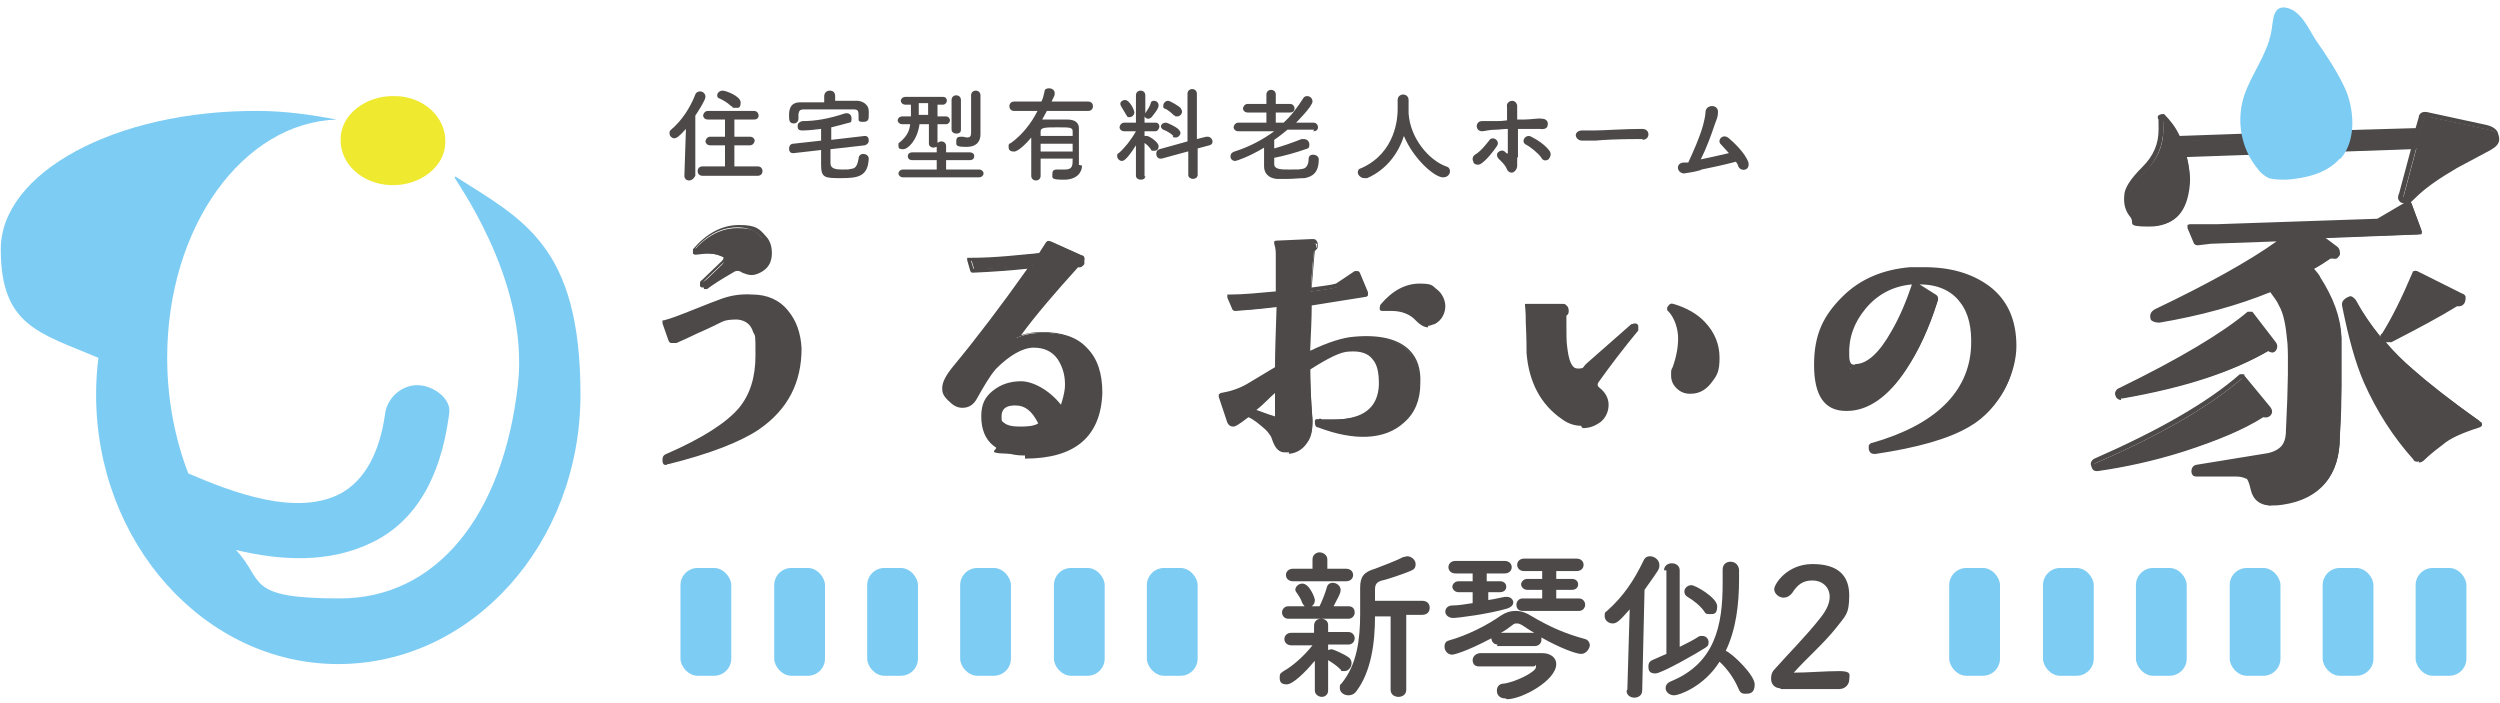 <?xml version="1.0" encoding="UTF-8"?>
<svg id="_レイヤー_1" xmlns="http://www.w3.org/2000/svg" version="1.1" viewBox="0 0 320 90">
  <!-- Generator: Adobe Illustrator 29.4.0, SVG Export Plug-In . SVG Version: 2.1.0 Build 152)  -->
  <defs>
    <style>
      .st0 {
        fill: #7dccf3;
      }

      .st1 {
        fill: #efe92f;
      }

      .st2 {
        isolation: isolate;
      }

      .st3 {
        fill: #4c4948;
      }
    </style>
  </defs>
  <g>
    <g>
      <g>
        <path class="st3" d="M102.3,44.7c0,4.3-1.7,7.6-5.4,10.1-2.4,1.6-6.2,3-11.4,4.4-.3,0-.4,0-.5-.3,0-.2,0-.4.3-.6,4.6-2,7.8-4,9.5-6,1.4-1.7,2.1-4,2.1-6.9s0-2.4-.3-3.1c-.4-1.1-1.1-1.7-2.3-1.7s-1.6,0-2.3.4c-.4.2-1.4.7-3,1.4-.8.4-1.7.8-2.6,1.2-.3,0-.6,0-.7-.3l-.7-2h0c1.1-.4,2.2-.8,3.1-1.2.8-.3,2.2-.9,4.1-1.6,1.3-.4,2.6-.7,4-.6,1.9,0,3.3.7,4.4,2,1,1.2,1.5,2.7,1.6,4.7h.1ZM97.5,30.2c.5.6.8,1.3.8,2,0,1.1-.4,1.8-1.3,2.3-.7.3-1.4.3-2,0-.5-.3-1-.3-1.5,0-1.4.8-2.5,1.5-3.3,2.1-.2,0-.3,0-.4,0h0c0,0,0-.3.2-.4l2.4-2.3c.2-.2.3-.4.3-.7s0-.3-.4-.4c-.9-.4-2-.5-3.4-.3,0,0,0,0-.2,0v-.3c1.7-2,3.6-3,5.7-3s2.4.4,3.2,1.3h0Z"/>
        <path class="st3" d="M85.4,59.5h-.3c-.2,0-.3-.3-.3-.5,0-.4,0-.7.5-.9,4.6-2,7.7-4,9.3-5.9,1.4-1.7,2.1-3.9,2.1-6.7s0-2.4-.3-3c-.3-1-1-1.5-2-1.6-.7,0-1.5,0-2.2.4-.4.2-1.4.7-3,1.4-.8.4-1.7.8-2.6,1.2-.3,0-.5,0-.7,0-.2,0-.3-.2-.4-.5l-.7-2v-.4s0,0,.2,0h0c1.1-.3,2.1-.7,3.1-1.1.8-.3,2.2-.9,4.1-1.6,1.3-.5,2.7-.7,4.1-.6,1.9,0,3.5.7,4.6,2.1,1,1.2,1.6,2.8,1.7,4.8h0c0,4.3-1.7,7.8-5.5,10.4-2.4,1.6-6.3,3.1-11.5,4.4h-.2v.2ZM94,40.4h.3c1.3,0,2.1.7,2.5,1.9.2.7.3,1.7.3,3.2,0,2.9-.7,5.3-2.2,7-1.7,2-4.9,4.1-9.6,6.1-.2,0-.2,0,0,.2v.2h0c5.1-1.3,8.9-2.8,11.3-4.3,3.6-2.4,5.4-5.7,5.3-9.9h0c0-1.8-.6-3.4-1.5-4.5-1-1.2-2.4-1.8-4.2-1.9-1.3,0-2.7.2-3.9.6-1.9.7-3.3,1.2-4.1,1.5-.9.3-1.9.7-3,1l.7,1.8s0,.2,0,.2h.2c.9-.4,1.8-.8,2.6-1.2,1.6-.8,2.6-1.3,3-1.4.7-.3,1.4-.5,2.1-.5h0ZM90,36.8c-.2,0-.3,0-.4-.2,0,0,0-.2,0-.3,0-.2,0-.3.3-.5l2.4-2.3c.2-.2.3-.3.3-.5s0,0-.2-.2c-.8-.4-1.9-.4-3.3-.2h0c-.2,0-.3,0-.4-.2h0c0,0,0-.3,0-.5,1.7-2,3.7-3.1,5.9-3.1s2.6.5,3.4,1.4h0c.6.6.8,1.4.8,2.2,0,1.2-.5,2-1.5,2.5s-1.5.3-2.3,0c-.4-.3-.8-.3-1.2,0-1.4.8-2.5,1.5-3.3,2.1,0,0-.3,0-.4,0v-.2ZM90.1,31.8c.8,0,1.6,0,2.2.4.5.2.5.5.5.7,0,.3,0,.6-.4.9l-2.4,2.3h0c.8-.5,1.9-1.2,3.3-2,.6-.3,1.2-.3,1.8,0,.6.3,1.2.4,1.8,0,.8-.4,1.2-1,1.2-2s-.2-1.3-.7-1.8c-.7-.8-1.7-1.2-3-1.2-2,0-3.8.9-5.4,2.7.4,0,.8,0,1.2,0Z"/>
      </g>
      <g>
        <path class="st3" d="M140.9,49.9c-.2,5.5-3.5,8.2-9.8,8.2s-2.8-.4-3.7-1.2c-.9-.8-1.4-1.9-1.4-3.5s.5-2.4,1.4-3.1c.9-.8,2-1.2,3.4-1.2s3.5,1.1,5.1,3.2c.4-.7.6-1.6.7-2.6.1-1.5-.2-2.8-.9-3.9-.8-1.1-1.9-1.6-3.4-1.6s-3.2,1-5,2.8c-.8,1-1.6,2.3-2.5,4-.3.6-.8,1-1.5,1s-1.1-.3-1.7-1c-.4-.4-.6-.9-.6-1.3,0-.7.5-1.6,1.4-2.7,3.1-3.6,6.3-8,9.8-13-2.2.2-4.7.4-7.5.5h0l-.4-1.4s0,0,0,0c3.6,0,6.6-.4,9-.7.2-.3.6-.8,1-1.5h.2l4,1.8c.3,0,.4.4.2.7-.1.3-.4.4-.7.3-3.2,3.5-5.9,6.7-8,9.6,1.1-.5,2.3-.7,3.5-.7,2.4,0,4.2.6,5.5,1.9,1.3,1.3,2,3.2,1.9,5.6h0ZM133.2,54.3c-.9-1.8-2-2.8-3.3-2.7-1.3,0-1.9.5-2,1.6,0,1.1.8,1.6,2.4,1.7,1.1,0,2.1-.2,2.8-.6h.1Z"/>
        <path class="st3" d="M131.2,58.3h-.2c-1.6,0-2.9-.5-3.9-1.3-1-.8-1.5-2.1-1.5-3.7s.5-2.5,1.5-3.3c1-.8,2.2-1.2,3.6-1.2s3.5,1,5.1,3c.2-.6.4-1.3.5-2.1.1-1.4-.2-2.6-.9-3.7-.7-1-1.7-1.5-3.1-1.5s-3.1,1-4.8,2.7c-.8.9-1.6,2.3-2.5,3.9-.4.7-1,1.1-1.8,1.1s-1.3-.4-1.9-1-.7-1-.7-1.5c0-.8.5-1.7,1.4-2.8,2.9-3.5,6.1-7.7,9.5-12.5-2,.2-4.4.4-6.9.5h0c-.2,0-.3,0-.4-.2l-.4-1.4v-.3s0,0,.3,0c3.5,0,6.5-.4,8.9-.6.2-.3.5-.8.9-1.4.2-.2.3-.2.5-.1l4,1.8c.2,0,.4.3.4.4v.7c-.2.3-.5.5-.8.4-2.9,3.2-5.4,6.1-7.3,8.7.9-.3,1.8-.4,2.7-.4,2.4,0,4.4.6,5.7,2,1.4,1.4,2,3.3,2,5.8h0c-.2,5.6-3.5,8.4-9.9,8.4v-.3ZM130.7,49.3c-1.3,0-2.3.4-3.2,1.1-.9.7-1.3,1.7-1.3,2.9s.4,2.5,1.3,3.3c.9.7,2,1.1,3.5,1.2,6.2,0,9.4-2.5,9.5-7.9,0-2.3-.5-4.1-1.8-5.4-1.3-1.3-3.1-1.9-5.3-1.9s-2.3.3-3.4.7h-.3v-.3c2.1-2.9,4.8-6.1,8-9.6,0,0,.2,0,.3,0,.2,0,.3,0,.3,0v-.2h-.1c0,0-3.9-1.9-3.9-1.9-.4.6-.7,1.1-.9,1.4,0,0-.1,0-.2,0-2.4.3-5.3.5-8.9.7l.3,1c2.7,0,5.2-.3,7.3-.5.1,0,.2,0,.3,0v.3c-3.5,5-6.8,9.4-9.8,13.1-.9,1-1.3,1.9-1.3,2.5s.2.8.6,1.1c.6.6,1.1.9,1.5.9s1-.3,1.3-.8c.9-1.7,1.7-3,2.5-4,1.8-1.9,3.5-2.8,5.2-2.9,1.6,0,2.8.5,3.6,1.7.8,1.1,1.1,2.5,1,4-.1,1.1-.3,2-.7,2.7,0,0-.1,0-.2,0,0,0-.2,0-.2,0-1.6-2.1-3.2-3.1-4.9-3.1v-.2ZM140.9,49.9h0ZM124.4,33h0ZM130.6,55.2h-.2c-1.1,0-1.8-.2-2.3-.7-.3-.3-.5-.7-.4-1.2,0-.9.4-1.9,2.2-1.9h0c1.4,0,2.6,1,3.5,2.9,0,0,0,.3-.1.4-.8.4-1.7.6-2.8.6h.1ZM129.9,51.9h0c-1.5,0-1.7.8-1.7,1.4s0,.6.3.8c.3.3,1,.5,1.9.5s1.8,0,2.5-.4c-.8-1.6-1.7-2.3-2.9-2.3h-.1Z"/>
      </g>
      <g>
        <path class="st3" d="M181.7,48.7c0,2.1-.7,3.7-2,4.8-1.3,1.2-3,1.7-5.1,1.7s-3.6-.4-5.6-1.2c-.2,0-.2-.2-.2-.3s.2-.2.4,0h1.6c4,0,6.1-1.6,6.2-4.7,0-1.5-.2-2.7-.8-3.4-.7-.8-1.7-1.2-3.2-1.1-1.2,0-2.9.9-5.3,2.4,0,1.9.1,4.2.3,6.8,0,1-.1,1.9-.6,2.7s-1.3,1.3-2.3,1.3-.3,0-.5,0c-.5,0-.8-.3-1-.7,0,0-.2-.5-.5-1.2-.2-.3-.5-.7-.8-1-.9-.8-1.7-1.4-2.4-1.8-1,.8-1.6,1.2-1.9,1.2s-.5-.2-.7-.6l-1-3s0,0,.1,0c1.3-.2,2.4-.6,3.5-1.2l3.6-2.1c0-2.1.1-4.8.3-8.1-2.6.3-4.4.5-5.5.5,0,0-.2,0-.2,0l-.6-1.4h0c1.8,0,3.9-.3,6.2-.5v-4.8c0-.5,0-1-.3-1.6h0c0-.1,4.5-.3,4.5-.3.4,0,.6.1.6.5s-.1.4-.3.5c-.1.8-.3,2.6-.4,5.2,1.6-.2,2.8-.4,3.5-.6l2.4-1.7h.3l1,2.4c0,0,0,.2-.1.2-2,.3-4.4.7-7.2,1.1,0,1.7-.2,3.9-.2,6.5,2.5-1.2,4.4-1.9,5.9-2h1.6c4.5,0,6.6,1.9,6.6,5.7h0ZM163.5,49.7c-.8.8-1.8,1.7-3.2,3,.6.2,1.5.5,2.7,1,.2,0,.4,0,.4-.3v-3.8h.1ZM184.7,39.5c0,1-.4,1.6-1.1,2-.2,0-.5.2-.7.2-.4,0-.8-.2-1.3-.7-.9-.9-2-1.4-3.4-1.4s-.8,0-1.1,0h-.2v-.2c1.5-1.7,3.1-2.6,4.8-2.6s1.5.2,2.1.7.9,1.1.9,1.9Z"/>
        <path class="st3" d="M165,57.9h-.6c-.5,0-.9-.3-1.2-.8,0,0-.2-.3-.5-1.2-.2-.3-.4-.6-.7-.9-.8-.7-1.5-1.3-2.2-1.6-1.3,1-1.7,1.2-1.9,1.2s-.7,0-.9-.8l-1-3v-.3c0,0,.2-.2.3-.2,1.2-.2,2.4-.6,3.4-1.2l3.5-2.1c0-2,.1-4.5.2-7.7-2.4.3-4.1.4-5.2.5h0c-.2,0-.4,0-.5-.3l-.6-1.4v-.4s.1,0,.3,0c1.7,0,3.7-.2,5.9-.4v-4.6c0-.4,0-.9-.2-1.5v-.3s.1-.1.3-.1l4.5-.2c.3,0,.5,0,.6.2.1.1.2.3.2.6s-.1.5-.4.7c-.1.8-.2,2.4-.4,4.7,1.4-.2,2.4-.3,3.1-.5l2.4-1.6c.2,0,.3,0,.4,0,0,0,.2,0,.3.3l1,2.4v.4s-.1.2-.3.2c-2,.3-4.3.7-6.9,1.1,0,1.6-.1,3.5-.2,5.8,2.3-1.1,4.2-1.7,5.6-1.8,3.3-.3,5.7.3,7.1,1.7,1,1,1.5,2.4,1.4,4.3,0,2.1-.7,3.8-2.1,5-2.4,2.2-6.3,2.4-11,.6-.3,0-.4-.3-.4-.7s.2-.4.7-.3h1.6c3.9,0,5.8-1.5,5.9-4.5,0-1.5-.2-2.5-.8-3.2-.6-.8-1.6-1.1-3-1-1.1,0-2.8.9-5,2.3,0,1.9.1,4.1.3,6.6,0,1.1-.1,2-.7,2.8-.6.9-1.5,1.4-2.6,1.4h.3ZM159.8,52.7h.1c.8.4,1.6,1,2.5,1.8.3.3.6.7.8,1,.4,1,.5,1.1.5,1.2.2.3.5.5.9.6h.5c.9,0,1.6-.4,2.1-1.1.5-.7.7-1.5.6-2.5-.2-2.6-.3-4.9-.3-6.8,0,0,0-.2.1-.2,2.4-1.6,4.2-2.4,5.4-2.5,1.6,0,2.8.3,3.5,1.2.6.8.9,2,.9,3.6-.1,3.3-2.3,5-6.5,5s-1.1,0-1.5,0c4.4,1.6,8,1.4,10.2-.6,1.2-1.1,1.9-2.7,1.9-4.6h0c0-1.7-.4-3-1.3-3.9-1.2-1.3-3.5-1.8-6.6-1.5-1.4,0-3.3.8-5.8,2h-.3s-.1,0-.1-.2c0-2.6,0-4.8.2-6.5,0,0,.1-.2.2-.3,2.7-.4,5-.7,7-1.1l-.9-2.2-2.4,1.6h0c-.7.2-1.9.4-3.5.6h-.2v-.2c.2-2.6.3-4.4.4-5.2,0,0,0-.2.2-.2s.2,0,.2-.3v-.2h-.2l-4.2.2c.1.5.2,1,.2,1.4v4.8c0,0-.1.3-.2.3-2.2.2-4.2.4-5.9.4l.5,1.1c1.1,0,2.9-.2,5.4-.5h.2v.2c-.1,3.3-.2,6.1-.3,8.1,0,0,0,.2-.1.2l-3.6,2.1c-1.1.6-2.2,1-3.4,1.2l.9,2.8c.1.4.3.4.4.4,0,0,.4,0,1.7-1.2h.2-.4ZM156.5,50.6h0ZM158.4,39.3h0ZM157.6,38.2h0ZM163.7,31.2h0ZM163.8,30.9h0ZM163.1,53.9h-.2c-1.3-.5-2.2-.8-2.7-1,0,0-.2,0-.2-.2v-.3c1.3-1.2,2.4-2.2,3.2-2.9h.3c.1,0,.2,0,.2.3v3.8c0,.3-.3.5-.6.5v-.2ZM160.9,52.5c.6.2,1.3.5,2.3.8h0v-3c-.7.6-1.4,1.4-2.4,2.2h0ZM182.8,41.9c-.5,0-1-.3-1.5-.8-.8-.9-1.9-1.3-3.2-1.3s-.7,0-1.1,0c-.2,0-.3,0-.4-.2h0c0-.2,0-.4.1-.6,1.5-1.8,3.2-2.7,5-2.7s1.6.3,2.3.8c.6.5,1,1.3,1,2.1s-.4,1.8-1.3,2.2c-.3,0-.6.2-.9.2v.2ZM178.1,39.4c1.5,0,2.7.5,3.6,1.5.6.6,1.1.7,1.7.4.7-.3,1-.9,1-1.7s-.3-1.3-.8-1.7c-.5-.5-1.2-.7-1.9-.7-1.6,0-3.1.8-4.4,2.3h.9-.1Z"/>
      </g>
      <g>
        <path class="st3" d="M209.3,41.9c-1.9,2.3-3.5,4.5-5,6.5-.3.5-.3.8,0,1.1.8.6,1.1,1.3,1.1,2s-.3,1.5-.9,1.9c-.6.5-1.3.7-2.2.7s-1.6-.2-2.3-.7c-2.7-1.9-4.2-4.7-4.4-8.3,0-.6,0-1.9-.1-3.9,0-.5,0-1.3-.1-2.3h4.6c.3,0,.5.2.5.6s-.1.4-.4.5v1.3c0,1.3,0,2.3.1,2.9.2,2,.8,3,1.7,3s.7-.2,1.1-.6l5.8-5.1s.1,0,.2,0,.2,0,.3,0v.3h0ZM216.3,50.1c-.6,0-1.1-.2-1.5-.6-.4-.4-.6-.9-.6-1.5s0-.6.2-.9c.5-1.4.7-2.7.7-3.8s-.5-2.7-1.4-3.7v-.3c0,0,.2-.2.3,0,1.7.5,3,1.3,4,2.4,1.1,1.2,1.7,2.6,1.7,4.3s-.3,2-.9,2.9c-.7,1-1.5,1.4-2.5,1.4h0Z"/>
        <path class="st3" d="M202.4,54.5c-.9,0-1.7-.3-2.4-.8-2.8-1.9-4.3-4.8-4.6-8.5,0-.6,0-1.9-.1-3.9,0-.5,0-1.3-.1-2.2v-.2s.1,0,.2,0h4.6c.2,0,.4,0,.6.3.1,0,.2.4.2.6,0,.3-.1.5-.3.6v1.1c0,1.3,0,2.3.1,2.9.2,1.8.6,2.8,1.4,2.8s.5,0,1-.5l5.8-5.1s.2-.2.4-.2.4,0,.5.3v.6h0c-1.9,2.3-3.5,4.4-5,6.5-.4.5-.1.7,0,.8.8.6,1.2,1.4,1.2,2.2s-.3,1.6-1,2.2c-.7.5-1.4.8-2.3.8l-.2-.2ZM195.6,39.2c0,.9.1,1.6.1,2,0,2,.1,3.3.1,3.9.2,3.5,1.7,6.3,4.3,8.1.7.5,1.4.7,2.1.7s1.4-.2,2-.7c.5-.4.8-1,.8-1.7s-.3-1.3-1-1.8c-.3-.2-.7-.7,0-1.5,1.5-2,3.2-4.2,5-6.5h0l-5.8,5.2c-.5.4-.9.7-1.3.7-1.1,0-1.7-1.1-1.9-3.3,0-.6,0-1.6-.1-2.9v-1.2c0,0,0-.3.2-.3s.2,0,.2-.2v-.2h-4.5l-.2-.3ZM209.3,41.9h0ZM216.3,50.4c-.6,0-1.2-.2-1.7-.7s-.7-1-.7-1.7,0-.6.2-1c.5-1.4.7-2.6.7-3.7s-.4-2.6-1.3-3.5c-.1,0-.2-.4,0-.6.2-.3.4-.4.7-.3,1.7.5,3.1,1.3,4.1,2.4,1.2,1.3,1.8,2.8,1.8,4.5s-.3,2.2-.9,3c-.7,1-1.6,1.6-2.8,1.6h-.1ZM214,39.4c1,1,1.5,2.3,1.5,3.9s-.3,2.4-.8,3.9c-.1.3-.2.6-.2.8,0,.5.2.9.5,1.3.4.4.8.5,1.3.5.9,0,1.7-.4,2.3-1.3.6-.8.8-1.7.8-2.7,0-1.6-.5-2.9-1.6-4.1-1-1-2.3-1.8-3.9-2.3h0Z"/>
      </g>
      <g>
        <path class="st3" d="M257.9,44.3c0,4.4-2,7.8-5.9,10-2.7,1.6-6.6,2.7-11.9,3.5-.3,0-.5,0-.6-.4,0-.3,0-.4.3-.5,8.3-2.4,12.6-6.6,12.9-12.6.1-2.5-.4-4.4-1.4-5.8-1.2-1.6-3-2.4-5.4-2.4s-5.5,1.1-7.2,3.3c-1.5,1.8-2.2,3.9-2.2,6.1s.4,1.6,1.1,1.6c1.6,0,3.2-1.5,4.9-4.4,1-1.8,1.9-3.9,2.7-6.4h.1l2.4,1.5c.3,0,.4.4.3.7-1.1,3.5-2.4,6.4-4,8.7-2.3,3.5-4.8,5.2-7.5,5.1-2.6,0-3.9-1.9-3.9-5.6s1.2-6.1,3.5-8.5c2.3-2.2,5.1-3.5,8.5-3.7h1.8c3.3,0,6,.8,8.1,2.3,2.3,1.7,3.4,4.2,3.4,7.5h0Z"/>
        <path class="st3" d="M239.9,58.1c-.4,0-.6-.2-.7-.6v-.5c0,0,.2-.3.4-.3,8.1-2.3,12.4-6.5,12.7-12.3.1-2.4-.3-4.3-1.4-5.7-1.1-1.5-2.9-2.3-5.2-2.3h0l1.9,1.2c.4.2.6.5.4,1-1.1,3.5-2.5,6.4-4,8.7-2.3,3.5-4.9,5.3-7.6,5.3s0,0-.1,0c-2.8,0-4.1-2-4.1-5.9s1.2-6.3,3.6-8.7c2.3-2.3,5.2-3.5,8.7-3.8h1.8c3.4,0,6.1.8,8.3,2.4,2.4,1.8,3.5,4.4,3.5,7.7s-2,8-6,10.3c-2.7,1.6-6.7,2.7-12,3.5,0,0-.1,0-.2,0ZM245.8,35.8c2.5,0,4.4.8,5.7,2.5,1.1,1.5,1.6,3.5,1.5,6-.3,6.1-4.7,10.4-13.1,12.8h-.1q0,.3.2.3c5.2-.8,9.2-1.9,11.8-3.4,3.8-2.2,5.8-5.5,5.8-9.8s-1.1-5.6-3.3-7.2c-2-1.5-4.7-2.3-7.9-2.3s-1.1,0-1.7,0c-3.3.3-6.1,1.5-8.3,3.7-2.3,2.2-3.5,5-3.5,8.3s1.2,5.3,3.6,5.3,5-1.6,7.2-5c1.5-2.3,2.8-5.2,3.9-8.6,0-.2,0-.3-.1-.4l-2.2-1.4c-.8,2.3-1.7,4.4-2.7,6.2-1.7,3-3.4,4.4-5.1,4.5-.3,0-.6,0-.9-.3-.3-.3-.5-.8-.5-1.5,0-2.3.7-4.4,2.2-6.3,1.8-2.2,4.3-3.4,7.5-3.4h0ZM244.8,36.4c-2.5.2-4.5,1.3-6,3.1s-2.2,3.8-2.1,6c0,.6.1.9.3,1.1.1,0,.3.2.5,0,1.5,0,3.1-1.5,4.6-4.2,1-1.7,1.9-3.8,2.7-6.2h0Z"/>
      </g>
    </g>
    <g>
      <g>
        <path class="st3" d="M290.4,52.3c.2.3.2.5,0,.8-.1,0-.3.2-.4.2s-.2,0-.3,0c-2.5,1.6-5.9,3.1-10.2,4.4-3.8,1.2-7.4,2-10.9,2.5-.3,0-.5,0-.6-.3s0-.5.2-.6c8.3-3.6,14.5-7.2,18.7-10.8h.2l3.3,4.1v-.2ZM291,44.1c.2.3.2.5,0,.8-.2.2-.5.2-.7,0-4.5,2.7-10.6,4.7-18.6,6.1-.3,0-.5,0-.6-.3-.2-.3,0-.5.2-.6,7.8-3.9,13.3-7.2,16.5-9.8h.2l3,3.9h0ZM299.2,17.3l10.5-.3.5-1.6c.1-.5.4-.6,1-.4l7.4,1.6c.9.2,1.3.6,1.3,1.2s-.4,1-1.1,1.4l-4.3,2.3c-2.4,1.4-4.1,2.6-5.3,3.8s-.8.6-1,.6c-.6,0-.8-.3-.5-.9l1.6-6-29.4,1c.3,1.3.5,2.5.4,3.6-.3,3.5-1.9,5.3-4.8,5.2-.9,0-1.7-.3-2.2-1s-.8-1.5-.8-2.5.8-2.1,2.2-3.5c1.4-1.4,2.2-3.1,2.2-5.1s0-.9-.1-1.4c0-.1.2-.2.4-.2.8.8,1.5,1.7,2,2.9l12.2-.4,7.9-.3h-.1ZM310,29.7c0,.2,0,.3-.2.3l-12.7.5,2.2,1.6c.3.3.3.5,0,.8-.2.3-.5.3-.8,0-.7.5-1.6,1-2.5,1.6.5.6.8,1,1,1.3,1.6,2.4,2.5,4.9,2.7,7.5v6.3c0,1.4,0,3.5-.2,6.3,0,4.9-2.5,8-7.3,8.7-.7.1-1,.1-1.5.1-1.3,0-2-.9-2.2-2.1-.2-.8-.4-1.3-.6-1.5s-.8-.4-1.5-.4h-4.9c-.3,0-.5,0-.6-.3,0-.3,0-.5.4-.6l9.2-1.5c1-.3,1.6-.6,2-1s.6-1.1.6-2.1c.3-5.9.3-9.6.2-11.2-.2-2.3-.5-4-1.1-5-.3-.5-.7-1.1-1.3-1.9-4.2,1.7-9,3.1-14.3,4-.4,0-.7,0-.8-.3-.2-.4,0-.7.3-.9,7.4-3.5,12.9-6.6,16.4-9.3l-9.3.3-1.7.2c-.1,0-.2,0-.2-.1l-.8-1.9v-.2h3.4l20.7-.7,3.8-2.2c.2-.1.3,0,.3.1l1.3,3.5h0ZM317.2,54.1c.1,0,0,0,0,.2-2.2.7-3.8,1.5-4.8,2.2-1.2.9-1.9,1.5-2.3,1.9s-.7.4-1,0c-2.6-2.9-4.7-6.1-6.2-9.8-1.1-2.5-2-5.8-2.8-9.8,0-.4,0-.6.5-.8.3-.2.6,0,.8.3,1.7,3.1,4.1,6.1,7.3,8.9,1.8,1.6,4.7,3.9,8.7,6.7l-.2.2ZM315.1,38.4c-.1.2-.3.3-.5.3s-.2,0-.3,0c-2.1,1.3-4.9,2.8-8.6,4.7-.6.2-.9,0-.9-.3s0-.2.1-.2c1.2-2,2.6-4.6,4-7.9h.2l5.8,2.9c.3.2.4.4.2.8v-.2Z"/>
        <path class="st3" d="M290.7,64.7c-1.4,0-2.3-.7-2.6-2-.2-.9-.4-1.3-.5-1.4-.1,0-.5-.3-1.3-.3h-4.9c-.5,0-.8,0-.9-.6,0-.5.2-.8.6-.9l9.2-1.5c.9-.2,1.5-.6,1.8-1s.5-1,.5-1.9c.3-5.8.3-9.6.2-11.1-.2-2.3-.5-3.9-1.1-4.9-.2-.5-.6-1-1.1-1.7-4.2,1.7-8.9,3-14.2,3.9-.6,0-1-.2-1.1-.4-.2-.6,0-1,.5-1.3,6.9-3.3,12.1-6.2,15.6-8.7l-8.4.3-1.7.2h0c-.3,0-.5-.2-.5-.3l-.8-1.9v-.4s.2-.1.3-.1h3.4l20.6-.7,3.4-2c-.3,0-.5-.1-.6-.3-.2-.2-.2-.6,0-1l1.5-5.6-28.7,1c.3,1.2.4,2.3.3,3.4-.3,3.7-2,5.5-5.1,5.5s-1.8-.4-2.4-1.2c-.6-.7-.9-1.6-.8-2.7,0-1,.8-2.2,2.3-3.7s2.1-3,2.1-4.9,0-.9-.1-1.4v-.2c0-.1.3-.3.6-.3s.1,0,.2,0c.8.8,1.5,1.7,2,2.8l19.9-.7h0l10.3-.3.4-1.4c0-.3.2-.5.4-.6.2-.1.6-.1.9,0l7.4,1.6c1.2.3,1.5.9,1.5,1.4s-.4,1.2-1.3,1.6l-4.3,2.3c-2.3,1.3-4.1,2.6-5.2,3.7-.2.2-.4.4-.6.5,0,0,.2.1.2.4l1.3,3.5h0v.4s-.2.2-.4.2l-11.9.4,1.6,1.2c.4.4.4.9,0,1.2-.2.2-.3.3-.5.3s-.3,0-.4,0c-.6.4-1.3.9-2.1,1.3.4.5.7.8.8,1.1,1.6,2.5,2.6,5,2.7,7.6v6.4l-.2,6.3c0,5.1-2.5,8-7.4,8.6-.6,0-1.1,0-1.6,0l.2.3ZM286.2,60.4c.9,0,1.4.2,1.7.5.3.3.5.8.7,1.7.2,1.1.9,1.6,2.1,1.6s.9,0,1.5,0c4.6-.6,6.9-3.3,6.9-8.1l.2-6.3v-6.3c-.2-2.5-1-5-2.6-7.4-.1-.2-.5-.6-1-1.3v-.2q0-.1.1-.2c.9-.5,1.8-1.1,2.5-1.6h.5s.1,0,.2,0c.2-.2.2-.3,0-.4l-2.2-1.6s-.1-.2,0-.3c0-.1.1-.2.3-.2l12.7-.5-1.2-3.4-3.8,2.1h-.1l-20.7.8h-3.2l.7,1.6,1.7-.2,9.3-.3c.1,0,.2,0,.3.2v.3c-3.5,2.6-9.1,5.8-16.5,9.3-.3,0-.3.3-.2.5,0,0,.2.2.5,0,5.3-.9,10.1-2.3,14.3-4h.3c.6.8,1,1.4,1.3,2,.6,1,1,2.7,1.1,5.1.1,1.6,0,5.3-.2,11.2,0,1-.3,1.8-.7,2.3-.4.5-1.1.8-2.1,1.1l-9.2,1.5c-.1,0-.2,0-.2.3s0,.2.3.2h4.9-.2ZM309.7,29.8h0ZM276.9,15.3v1.3c0,2-.8,3.8-2.2,5.3-1.4,1.4-2.1,2.5-2.1,3.3s.2,1.7.7,2.3c.5.7,1.2.9,2.1.9,2.7,0,4.2-1.6,4.5-5,0-1.1,0-2.2-.4-3.5v-.2s.1-.1.2-.1l29.4-1s.2,0,.2.1v.2l-1.6,6c-.1.3-.1.4,0,.5h.3c0,0,.3,0,.8-.6,1.2-1.2,3-2.5,5.4-3.8l4.3-2.3c.6-.3,1-.7,1-1.2s0-.7-1.1-.9l-7.4-1.6h-.5s-.1.1-.2.3l-.5,1.6c0,.1-.1.2-.3.2l-30.7,1c-.1,0-.2,0-.3-.2-.5-1.1-1.1-2-1.9-2.7h.3ZM268.4,60.3c-.4,0-.6-.2-.7-.6-.2-.4,0-.8.4-1,8.2-3.6,14.5-7.2,18.6-10.8.2,0,.3,0,.4,0s.2,0,.2.2l3.3,4c.3.4.3.8,0,1.1-.2.2-.5.3-.9.2-2.5,1.6-5.9,3-10.2,4.4-3.8,1.2-7.5,2-11,2.5h-.1,0ZM286.9,48.5c-4.2,3.6-10.4,7.2-18.7,10.8,0,0-.2,0,0,.3,0,0,0,.2.3.2,3.5-.5,7.1-1.3,10.9-2.5,4.3-1.3,7.7-2.8,10.2-4.4h.6s.2-.2,0-.4h0l-3.2-4h0ZM286.9,48.4h0ZM309.5,59.1h0c-.2,0-.5,0-.6-.3-2.6-2.9-4.7-6.2-6.3-9.8-1.1-2.5-2-5.8-2.8-9.8-.1-.5.1-.9.7-1.1.4-.2.9,0,1.1.4.8,1.5,1.9,3.1,3.1,4.6h0c0-.2,0-.3.2-.4,1.2-1.9,2.5-4.5,3.9-7.8,0-.2.3-.3.6-.2l5.8,2.9c.2,0,.4.3.4.4,0,.2,0,.4-.1.7-.2.4-.5.5-.7.5h-.3c-2.1,1.3-4.9,2.8-8.4,4.6-.3,0-.5,0-.7,0,1,1.2,2.2,2.4,3.5,3.5,1.8,1.6,4.7,3.9,8.6,6.7.2,0,.2.3.2.4s-.1.2-.3.3c-2.2.7-3.8,1.4-4.7,2.2-1.2.9-1.9,1.5-2.3,1.9-.3.3-.5.4-.8.4v-.2ZM300.7,38.5h-.2c-.3,0-.4.2-.3.4.8,4,1.7,7.2,2.8,9.7,1.5,3.6,3.6,6.9,6.2,9.7,0,0,.1.2.2.2s.2,0,.4-.2c.4-.4,1.2-1.1,2.4-2,.9-.7,2.4-1.4,4.5-2.2-3.8-2.7-6.6-4.9-8.4-6.5-3.2-2.8-5.7-5.9-7.3-9,0-.2-.2-.2-.3-.2h0ZM317.1,54.4h0ZM309.1,35.1c-1.4,3.2-2.7,5.8-3.9,7.8h0v.3h.5c3.6-1.8,6.4-3.4,8.5-4.6h.5q.1,0,.2-.2h0v-.3h-.1c0,0-5.7-2.9-5.7-2.9h0ZM271.5,51.2c-.3,0-.6-.2-.7-.5-.1-.2-.1-.5,0-.6,0,0,.1-.3.4-.4,7.8-3.8,13.3-7.1,16.5-9.8.3,0,.5,0,.6,0l3,3.9h0c.3.4.2.8,0,1.1-.3.3-.6.3-.9,0-4.5,2.6-10.7,4.6-18.5,6h-.4ZM287.8,40.5c-3.1,2.6-8.7,5.9-16.4,9.8h-.1v.2c0,0,.1.2.3,0,7.8-1.3,14-3.4,18.5-6h.3c.1,0,.2,0,.3,0,.1,0,.1-.2,0-.4l-2.9-3.8h0ZM287.7,40.4h0Z"/>
      </g>
      <path class="st0" d="M299.5,20.3h0c-1.7,1.9-4.3,2.5-6.8,2.7-.8,0-1.6,0-2.3-.2-.6-.3-1.1-.7-1.5-1.3-2.1-2.6-2.7-6.2-1.6-9.4,1-2.8,2.8-5,3.4-7.9.3-1.4.1-3.6,2-3.2s2.9,2.9,3.7,4.1c1.4,2,2.8,4.1,3.8,6.3s1.6,6.4-.6,8.9h-.1Z"/>
    </g>
  </g>
  <g>
    <path class="st1" d="M57,18.2c0,3.1-3.2,5.6-6.9,5.5s-6.6-2.7-6.5-5.9c0-3.1,3.2-5.6,6.9-5.5,3.7,0,6.6,2.7,6.5,5.9"/>
    <path class="st0" d="M58.2,22.7c-.4-.2,9.6,12.9,8.1,26.5-1.9,16.9-10.5,27.4-22.8,27.4s-9.6-2.3-13.3-6.2c5.9,1.4,12,1.7,17.5-1,6.7-3.3,9-10.3,9.8-16.5.3-1.9-2.1-3.6-4.1-3.6s-3.8,1.6-4.1,3.6c-.5,3.7-1.9,8-5.4,10.1-5.7,3.3-14.2,0-19.8-2.4-1.7-4.4-2.7-9.5-2.7-14.8,0-16.8,9.7-30.1,21.7-30.5-3.2-.6-6.6-1.1-10.1-1.1C14.8,14.1.1,22.1.1,31.9s4.9,10.7,12.5,13.9c-.2,1.5-.3,3.1-.3,4.7,0,19,13.9,34.5,31,34.5s31-15.4,31-34.5-7.4-22.4-16-27.9"/>
  </g>
  <g>
    <rect class="st0" x="87.1" y="72.7" width="6.5" height="13.8" rx="2.2" ry="2.2"/>
    <rect class="st0" x="99.1" y="72.7" width="6.5" height="13.8" rx="2.2" ry="2.2"/>
    <rect class="st0" x="111" y="72.7" width="6.5" height="13.8" rx="2.2" ry="2.2"/>
    <rect class="st0" x="122.9" y="72.7" width="6.5" height="13.8" rx="2.2" ry="2.2"/>
    <rect class="st0" x="134.9" y="72.7" width="6.5" height="13.8" rx="2.2" ry="2.2"/>
    <rect class="st0" x="146.8" y="72.7" width="6.5" height="13.8" rx="2.2" ry="2.2"/>
    <rect class="st0" x="249.5" y="72.7" width="6.5" height="13.8" rx="2.2" ry="2.2"/>
    <rect class="st0" x="261.5" y="72.7" width="6.5" height="13.8" rx="2.2" ry="2.2"/>
    <rect class="st0" x="273.4" y="72.7" width="6.5" height="13.8" rx="2.2" ry="2.2"/>
    <rect class="st0" x="285.4" y="72.7" width="6.5" height="13.8" rx="2.2" ry="2.2"/>
    <rect class="st0" x="297.3" y="72.7" width="6.5" height="13.8" rx="2.2" ry="2.2"/>
    <rect class="st0" x="309.2" y="72.7" width="6.5" height="13.8" rx="2.2" ry="2.2"/>
    <g class="st2">
      <g class="st2">
        <path class="st3" d="M168.1,84.8c-1,1.2-2.6,2.8-3.4,2.8s-.9-.4-.9-.9.1-.5.5-.8c1.1-.6,2.6-1.9,3.7-3.3h-2.7c0,0,0,0,0,0-.6,0-.9-.4-.9-.8s.3-.8.9-.8h2.9s0-.9,0-.9h0c0-.6.4-.9.9-.9s.9.3.9.8h0s0,.9,0,.9h2.6s0,0,0,0c.5,0,.8.4.8.8s-.3.8-.8.8h-2.6c0,0,0,.7,0,.7.1,0,.3-.1.4-.1.3,0,1.8.7,2.3,1.1.2.2.3.4.3.7,0,.5-.4,1-.9,1s-.4,0-.5-.2c-.5-.5-1.1-.9-1.6-1.2v3.9c0,.5-.4.8-.8.8s-.9-.3-.9-.8v-3.8ZM164.9,79.2c-.5,0-.8-.4-.8-.8s.3-.8.8-.8h2.1c-.1-.1-.2-.2-.3-.4-.2-.6-.5-1-.7-1.3-.1-.1-.2-.3-.2-.4,0-.4.4-.8.9-.8.9,0,1.6,1.8,1.6,2.1s-.1.6-.4.8h1c.3-.6.7-1.6.9-2.3.1-.5.4-.7.8-.7.5,0,1,.4,1,.9s-.3.9-.9,2.1h1.9c.6,0,.8.4.8.8s-.3.8-.8.8h-7.9ZM165.5,74.4c-.6,0-.9-.4-.9-.8s.3-.8.9-.8h2.5v-1.2c0-.6.5-.9.9-.9s1,.3,1,.9v1.2h2.4c.6,0,.9.4.9.8s-.3.8-.9.8h-6.8ZM178.1,78.9h-2.1c0,3.4-.5,7.1-2.4,9.6-.3.4-.7.5-1,.5-.6,0-1.1-.4-1.1-.9s0-.4.2-.6c2-2.4,2.4-5.7,2.4-8.9s0-2.1,0-3.1v-.3c0-1.4.5-2,1.9-2.4.8-.3,2.9-1.1,3.6-1.5.2,0,.4-.1.5-.1.6,0,1.1.5,1.1,1s-.2.7-.7.9c-.7.3-3,1.1-3.6,1.2-.7.2-.9.5-.9,1.2v1.4h6c.7,0,1,.4,1,.9s-.3.9-1,.9h-2v9.6c0,.6-.5.9-1,.9s-1-.3-1-.9v-9.6Z"/>
        <path class="st3" d="M191.7,82.5c-.5,0-.8-.4-.8-.8h0c-3.4,1.8-4.9,2.1-5,2.1-.6,0-1-.5-1-1s.2-.7.5-.8c2.5-.7,5-2,6.7-3.2.6-.4,1.2-.6,1.9-.6s1.3.2,2.1.7c2.2,1.3,4.2,2.2,6.8,2.9.4.1.6.5.6.8s-.4,1.1-1.1,1.1-2.8-.8-5.1-2.1c0,0,0,.2,0,.3,0,.4-.3.8-.9.8h-4.8ZM190.5,75.6v1.2c.8-.1,1.5-.3,2.1-.4.1,0,.2,0,.3,0,.5,0,.8.4.8.7s-.2.6-.8.8c-2.4.7-6.3,1.2-6.9,1.2s-1-.4-1-.8.3-.8.9-.8c.9,0,1.8-.2,2.6-.3v-1.4h-1.8c-.5,0-.8-.4-.8-.7s.3-.7.8-.7h1.8s0-1,0-1h-2.2c-.6,0-.9-.4-.9-.8s.3-.8.9-.8h6.3c.6,0,.9.4.9.8s-.3.8-.9.8h-2.3s0,1,0,1h1.7c.5,0,.8.3.8.7s-.3.7-.8.7h-1.7ZM192.7,89.4c-.8,0-1.1-.5-1.1-1s.3-.9.9-.9c1.5-.2,4.1-1.5,4.1-2.1s0-.1-.3-.1c-.5,0-1.3,0-2.2,0-1.6,0-3.4,0-4.8,0h0c-.6,0-.8-.4-.8-.8s.3-.8.9-.9c1.2,0,3.1,0,4.8,0s2.4,0,3.2,0c1.1,0,1.8.6,1.8,1.4,0,2.1-4.4,4.5-6.3,4.5ZM196.4,81c-.6-.3-1.1-.7-1.6-1-.2-.1-.4-.2-.6-.2s-.4,0-.6.2c-.4.3-.9.7-1.5,1h4.3ZM194.9,78.2c-.6,0-.8-.4-.8-.8s.3-.8.8-.8h2.5v-1.1h-1.9c-.5,0-.8-.4-.8-.7s.3-.7.8-.7h1.9s0-1,0-1h-2.3c-.6,0-.9-.4-.9-.8s.3-.8.9-.8h6.7c.6,0,.9.4.9.8s-.3.8-.9.8h-2.6s0,1,0,1h2c.5,0,.8.3.8.7s-.3.7-.8.7h-2s0,1.1,0,1.1h2.9c.5,0,.8.4.8.8s-.3.8-.8.8h-7.2Z"/>
        <path class="st3" d="M208.3,88.3l.3-10.3c-1.4,1.6-1.7,1.8-2.2,1.8s-1-.4-1-.9,0-.5.3-.7c2.1-1.9,3.4-3.8,4.7-6.5.2-.4.5-.5.8-.5.6,0,1.2.5,1.2,1.1s0,.5-1.9,3.2l-.3,12.9c0,.6-.5.9-1,.9s-1-.3-1-.9h0ZM213,73h0c0-.6.5-.9,1-.9s1,.3,1,.9v9.8c1-.5,1.8-.9,2.4-1.3.1-.1.3-.1.5-.1.5,0,.8.4.8.8s-.1.5-.4.7c-.9.6-5.6,3.3-6.4,3.3s-.9-.4-.9-.9.2-.7.7-.9c.5-.2,1.1-.5,1.6-.7v-10.7ZM214.3,89c-.7,0-1.1-.5-1.1-.9s.2-.7.7-.9c5.6-2.3,6.6-7.1,6.6-12.5s0-1.2,0-1.8h0c0-.7.5-1,1-1s1,.3,1.1,1c0,.4,0,.8,0,1.2,0,3.3-.4,6.5-1.7,9.2.9.4,3.7,3.1,3.7,4.3s-.7,1.2-1.2,1.2-.7-.2-.9-.7c-.5-1.2-1.4-2.5-2.4-3.4-2,3.2-5.2,4.3-5.8,4.3ZM218.1,78.2c-.5-.7-1.4-1.4-2.1-1.8-.3-.2-.4-.4-.4-.7,0-.4.4-.8.9-.8s3.3,1.6,3.3,2.7-.5,1-1,1-.5-.1-.7-.4Z"/>
        <path class="st3" d="M227.9,88.1c-.7,0-1.2-.5-1.2-1.2s.2-1,.6-1.4c1.4-1.6,3.9-4.1,5.7-6.4.8-1,1.2-1.9,1.2-2.7,0-1.3-1-2.1-2.2-2.1s-1.9.5-2.6,1.6c-.3.4-.7.6-1.1.6-.6,0-1.2-.5-1.2-1.1s1.6-3.2,4.9-3.2,4.7,1.5,4.7,4-.5,2.6-1.7,4.2c-1.6,2-3.7,3.8-5.4,5.7,1.7,0,4.1-.2,5.8-.2s1.3.5,1.3,1.1-.5,1.2-1.3,1.2h-7.5Z"/>
      </g>
    </g>
  </g>
  <g class="st2">
    <g class="st2">
      <path class="st3" d="M87.8,16.5c-.9,1-1.2,1.2-1.5,1.2s-.6-.3-.6-.6,0-.3.2-.5c1.3-1.1,2.4-2.7,3.1-4.5.1-.3.4-.4.6-.4.4,0,.7.3.7.7s-.9,1.8-1.3,2.4v7.7c-.2.4-.5.6-.8.6s-.6-.2-.6-.6h0s.2-6,.2-6ZM89.9,22.5c-.4,0-.6-.3-.6-.6s.2-.6.6-.6h2.9s0-2.7,0-2.7h-1.9c-.4,0-.6-.3-.6-.5s.2-.6.6-.6h1.9s0-2.2,0-2.2h-2.2c-.4,0-.6-.3-.6-.5s.2-.6.6-.6h5.9c.4,0,.6.3.6.6s-.2.5-.6.5h-2.5s0,2.2,0,2.2h2c.4,0,.6.3.6.5s-.2.6-.6.6h-2s0,2.7,0,2.7h3c.4,0,.6.3.6.6s-.2.6-.6.6h-7.2ZM93.6,13.6c-.5-.5-1.1-.8-1.5-1-.2,0-.3-.2-.3-.4,0-.3.3-.6.7-.6s2.3.7,2.3,1.5-.3.7-.7.7-.3,0-.4-.2Z"/>
      <path class="st3" d="M106.3,19.1c0,.6,0,1.2,0,1.8,0,.7.7.8,1.5.8s.8,0,1.2-.1c.6,0,.8-.7.9-1.3,0-.4.3-.6.6-.6s.7.2.7.6h0c-.1,2.3-1.4,2.5-3.5,2.5s-2.6,0-2.6-1.7v-1.9l-3.5.4h-.1c-.4,0-.5-.3-.5-.6s.2-.6.5-.6l3.6-.4c0-.5,0-1,0-1.5-.7.1-1.8.2-2.4.2s-.6-.3-.6-.6.2-.5.6-.6c1.7,0,3.4-.3,5.5-1,0,0,.1,0,.2,0,.4,0,.6.3.6.7s-.1.5-.3.5c-.7.2-1.5.4-2.3.6,0,.5,0,1.1,0,1.6l4.3-.5h0c.4,0,.5.3.5.6s-.2.5-.5.6l-4.4.5ZM106.8,12.9c1,0,1.9,0,2.9,0,.7,0,1.5.5,1.5,1.3,0,.2,0,.3,0,.5,0,.5,0,.9-.7.9s-.6-.2-.6-.5h0c0-.9,0-1.1-.7-1.1-1,0-2.3,0-3.5,0s-2,0-2.7,0c-.7,0-.7.2-.8.6v.6h0c0,.4-.3.6-.6.6-.6,0-.6-.5-.6-1s0-1.7,1.4-1.7c1,0,2,0,3.1,0v-.8c0-.4.3-.7.7-.7s.7.2.7.7v.8Z"/>
      <path class="st3" d="M115.6,22.7c-.4,0-.6-.3-.6-.5s.2-.5.6-.5h4.3s0-1.2,0-1.2h-3.1c-.4,0-.6-.2-.6-.5s.2-.5.6-.5h3.1s0-.7,0-.7c-.1,0-.3.1-.4.1-.3,0-.6-.2-.6-.5v-2.5s-1.2,0-1.2,0c-.3,2.1-1.5,3.2-2.1,3.2s-.6-.2-.6-.5,0-.3.2-.4c.9-.8,1.2-1.4,1.3-2.3h-1c-.4,0-.6-.3-.6-.5s.2-.5.6-.5h1.1s0-.3,0-.3c0-.2,0-.4,0-.6s0-.4,0-.6h-.7c-.4,0-.6-.3-.6-.5s.2-.5.6-.5h4.8c.4,0,.5.3.5.5s-.2.5-.5.5h-.7v1.5s1.1,0,1.1,0h0c.3,0,.5.3.5.5s-.2.5-.5.5h-1.1v2.4c.1-.1.3-.2.5-.2.3,0,.6.2.6.6v.8h3c.4,0,.6.2.6.5s-.2.5-.6.5h-3s0,1.2,0,1.2h4.2c.4,0,.6.3.6.5s-.2.5-.6.5h-9.7ZM118.8,13.2h-1.2c0,.4,0,.9,0,1.2v.3h1.2v-1.5ZM121.8,12.8c0-.4.3-.6.6-.6s.6.2.6.6v3.8c0,.4-.3.5-.6.5s-.6-.2-.6-.5v-3.8ZM125.5,17.2h0c0,.8-.4,1.6-1.8,1.6s-1.3-.2-1.3-.7.2-.6.6-.6.1,0,.2,0c.2,0,.4.1.6.1.3,0,.5-.1.5-.6,0-.5,0-2.7,0-4v-.8c0-.4.3-.6.6-.6s.6.2.6.6v5Z"/>
      <path class="st3" d="M138.5,21.2h0c0,.8-.6,1.8-2.3,1.8s-1.5-.2-1.5-.7.2-.6.6-.6,0,0,.1,0c.3,0,.6,0,.9,0,1,0,1-.5,1-1.4h-4.1v2.2c0,.4-.3.6-.6.6s-.6-.2-.6-.6,0-3,0-4.9c-.4.5-1.6,1.8-2.2,1.8s-.7-.3-.7-.6,0-.4.3-.5c1.4-1,2.6-2.5,3.4-4.1h-3c-.4,0-.6-.3-.6-.6s.2-.6.6-.6h3.5c.2-.4.3-.8.4-1.3,0-.3.3-.4.6-.4s.7.2.7.6,0,.2-.4,1.1h4.7c.4,0,.6.3.6.6s-.2.6-.6.6h-5.3c-.2.4-.4.7-.6,1.1.6,0,1.3,0,2,0s.9,0,1.2,0c1.1,0,1.5.5,1.5,1.1,0,.6,0,2.9,0,3.4v1.3ZM137.3,18.4h-4.1v1h4.1v-1ZM137.3,17.4c0-.2,0-.4,0-.6,0-.5-.4-.5-1.9-.5s-2.2,0-2.2.5c0,.2,0,.3,0,.6h4.1Z"/>
      <path class="st3" d="M146.6,22.5c0,.4-.3.5-.6.5s-.6-.2-.6-.5h0s0-3.9,0-3.9c-1.2,1.9-1.6,2-1.8,2-.3,0-.6-.3-.6-.6s0-.3.2-.4c.7-.6,1.6-1.7,2.2-2.8h0s-1.5,0-1.5,0h0c-.4,0-.6-.3-.6-.5s.2-.6.6-.6h1.5v-3.5s0,0,0,0c0-.4.3-.6.6-.6s.6.2.6.6h0s0,1.1,0,2.4c0,0,0,0,0-.1.2-.3.6-.9.7-1.3,0-.2.2-.3.4-.3.3,0,.6.2.6.6s-.5,1-.9,1.5c-.1.1-.3.2-.4.2-.2,0-.4-.1-.5-.3v.8s1.4,0,1.4,0c.4,0,.5.3.5.5s-.2.6-.5.6h-1.4s0,.6,0,.6c0,0,.2,0,.3,0,.3,0,1.5.8,1.5,1.3s-.3.6-.6.6-.3,0-.4-.2c-.2-.3-.5-.6-.8-.8,0,1.9,0,4.3,0,4.3h0ZM144.2,14.8c-.2-.4-.6-1-.7-1.2,0,0-.1-.2-.1-.3,0-.3.3-.5.6-.5.6,0,1.2,1.3,1.2,1.6s-.3.6-.6.6-.3,0-.4-.3ZM152,19.4l-3.3.9c0,0-.1,0-.2,0-.3,0-.5-.3-.5-.6s.1-.5.4-.6l3.6-1v-6.1c0-.4.3-.6.6-.6s.6.2.6.6v5.8s1.2-.3,1.2-.3c0,0,.1,0,.2,0,.3,0,.6.3.6.6s-.1.4-.4.5l-1.5.4v3.4c0,.3-.3.5-.6.5s-.6-.2-.6-.5v-3ZM150.2,17.4c-.4-.4-1-.7-1.3-.8-.2-.1-.3-.3-.3-.4,0-.3.3-.5.6-.5s1.4.6,1.6.8c.2.2.3.4.3.5,0,.3-.3.6-.6.6s-.3,0-.4-.2ZM150.3,14.8c-.4-.4-.9-.8-1.2-.9-.2,0-.2-.2-.2-.4,0-.3.3-.6.6-.6s1.4.7,1.6.9c.1.2.2.3.2.5,0,.3-.3.6-.6.6s-.3,0-.4-.2Z"/>
      <path class="st3" d="M168.2,16.6h-3.4c-.5.4-1.1.9-1.7,1.3h0c0,.4,0,.8,0,1.1,1.1-.3,2.5-.8,3.5-1.2.1,0,.2,0,.3,0,.4,0,.7.3.7.7s-.1.5-.5.6c-1.1.4-2.9.9-4,1.1v.8c0,.7.9.7,2,.7s1.2,0,1.7-.1c.5-.1.7-.7.7-1.2s.3-.6.6-.6.7.2.7.6c0,1.7-.8,2.2-1.8,2.4-.7,0-1.4.1-2.1.1s-1.1,0-1.5,0c-1-.1-1.6-.7-1.6-1.6s0-1.6,0-2.4c-1.8,1.1-3.5,1.7-3.7,1.7-.4,0-.6-.3-.6-.6s.2-.5.5-.6c1.9-.6,3.6-1.5,5.1-2.6h-4.6c0,0,0,0,0,0-.4,0-.6-.3-.6-.5s.2-.6.6-.6h3.6v-1.3h-2.4c-.4,0-.6-.3-.6-.5s.2-.6.6-.6h2.4v-1.2c0-.4.3-.6.6-.6s.6.2.6.6v1.2h1.8c.4,0,.6.3.6.6s-.2.5-.6.5h-1.8v1.3h1c1-.9,1.8-2,2.5-3.1.1-.2.3-.3.5-.3.4,0,.7.3.7.7,0,.6-2.1,2.7-2.1,2.7h2.2c.4,0,.6.3.6.6s-.2.5-.6.5h0Z"/>
    </g>
    <g class="st2">
      <path class="st3" d="M180.3,14.4s0,0,0,.1c.2,3.2,2.6,6,4.8,6.8.4.1.5.4.5.6,0,.4-.3.8-.9.8-1.1,0-3.8-2.4-5-5.3-.7,2.2-2.2,4.3-4.7,5.4-.1,0-.3,0-.4,0-.4,0-.8-.4-.8-.7s.1-.5.5-.6c4.4-2,4.6-6.5,4.6-7.5s0-.8,0-1.2h0c0-.5.4-.7.7-.7s.7.2.7.7,0,1,0,1.6h0Z"/>
    </g>
    <g class="st2">
      <path class="st3" d="M188.6,20.7c-.2-.3-.1-.7.2-.9.7-.4,1.4-1.3,1.8-1.8.4-.7,1.5,0,1,.7-.4.6-1.3,1.8-2.1,2.3-.4.2-.8,0-.9-.2ZM194.2,20.1c0,.4,0,.8,0,1.1,0,.5-.4.9-.7.9-.3,0-.5-.2-.6-.4-.2-.6-.9-1.2-1-1.3-.8-.8.3-1.4.7-1,.4.4.4.3.4,0,0-.9,0-2,0-2.9-.6,0-1.1.1-1.5.1-1,0-1.4.2-1.8.2-.9,0-.9-1.3,0-1.3.5,0,1.1,0,1.6,0,.5,0,1,0,1.6-.1,0-.4,0-.7,0-.9,0-.4,0-.5,0-.8-.2-.8,1.1-1.2,1.3-.2,0,.2,0,.4,0,.8,0,.3,0,.6,0,1,.3,0,.6,0,.9,0,.9,0,1.8-.2,2.3-.1.6,0,.8.5.7.8,0,.4-.4.6-1,.5-.7,0-1.3,0-2,0-.3,0-.6,0-.8,0,0,1.2,0,2.6,0,3.7ZM197.3,20.2c-.4-.6-1.4-1.4-2-1.7-.7-.4,0-1.4.7-1,.6.3,1.8,1,2.4,1.9.2.4,0,.8-.2,1-.3.2-.7.2-.9-.2Z"/>
    </g>
    <g class="st2">
      <path class="st3" d="M210.3,17.8h-.7c-2.5,0-4.4.1-5.4.2-.7,0-1,0-1.3,0s-.3,0-.4,0c-.5,0-.8-.4-.8-.7s.3-.6.8-.6h0c.5,0,1.1,0,1.6,0,1.1,0,3.8-.2,6.1-.2h0c.5,0,.8.3.8.7s-.3.7-.8.7h0Z"/>
    </g>
    <g class="st2">
      <path class="st3" d="M217.6,21.8c-1.1.3-1.6.3-2,.4-1,0-1.2-1.4,0-1.4.2,0,.4,0,.5,0,.6-1.3,1.5-3.3,1.9-4.8.1-.4.3-1.2.3-1.6,0-1.1,1.7-1.1,1.6,0,0,.6-.2.9-.4,1.5-.5,1.5-1.1,3.1-1.8,4.5.9-.2,2.4-.5,3.6-.8-.4-.4-.7-.8-1-1.1-.6-.5.2-1.5,1-.8.6.5,2.1,1.9,2.5,3.1.1.5-.1.8-.4.9-.3.1-.7,0-.9-.4,0-.2-.2-.4-.3-.6-1.5.4-3.4.8-4.4,1Z"/>
    </g>
  </g>
</svg>
